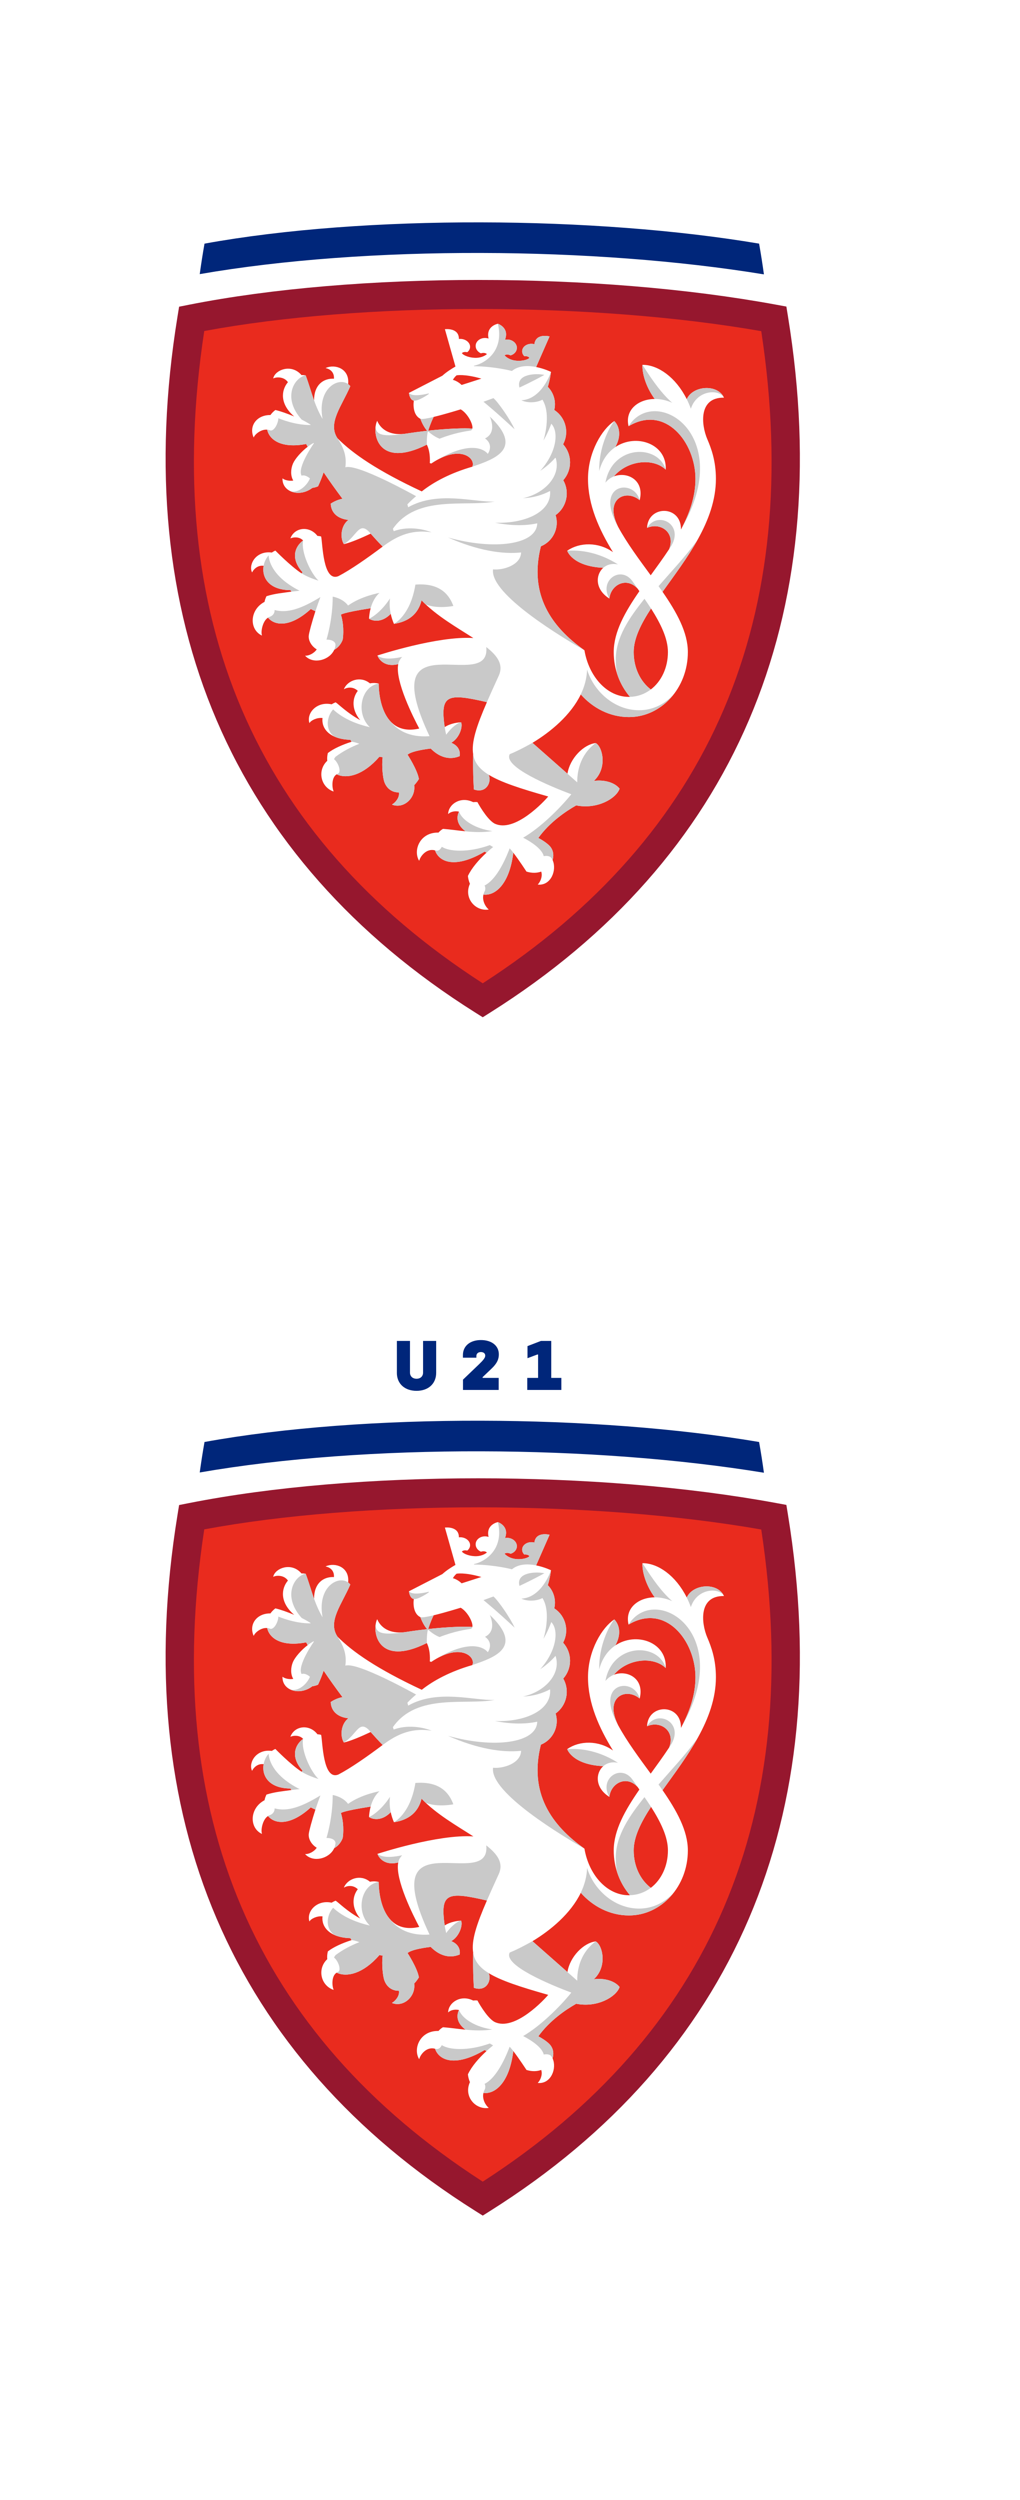 <?xml version="1.0" encoding="UTF-8" standalone="no"?>
<svg
   id="SVGDoc"
   width="131"
   height="321"
   version="1.1"
   viewBox="0 0 131 321"
   sodipodi:docname="79-layers.svg"
   inkscape:version="1.1 (c68e22c387, 2021-05-23)"
   xmlns:inkscape="http://www.inkscape.org/namespaces/inkscape"
   xmlns:sodipodi="http://sodipodi.sourceforge.net/DTD/sodipodi-0.dtd"
   xmlns="http://www.w3.org/2000/svg"
   xmlns:svg="http://www.w3.org/2000/svg">
  <sodipodi:namedview
     id="namedview1814"
     pagecolor="#ffffff"
     bordercolor="#666666"
     borderopacity="1.0"
     inkscape:pageshadow="2"
     inkscape:pageopacity="0.0"
     inkscape:pagecheckerboard="0"
     showgrid="false"
     fit-margin-top="0"
     fit-margin-left="0"
     fit-margin-right="0"
     fit-margin-bottom="0"
     inkscape:zoom="2.0884354"
     inkscape:cx="65.838762"
     inkscape:cy="160.64658"
     inkscape:window-width="2048"
     inkscape:window-height="1129"
     inkscape:window-x="1912"
     inkscape:window-y="-8"
     inkscape:window-maximized="1"
     inkscape:current-layer="g1347" />
  <defs
     id="defs1333">
    <mask
       id="Mask1370"
       x="-1"
       y="-1"
       width="2"
       height="2">
      <rect
         width="131"
         height="321"
         x="60"
         y="60"
         fill="#ffffff"
         id="rect1320" />
      <path
         d="m 68,381 c -4.418,0 -8,-3.582 -8,-8 V 68 c 0,-4.418 3.582,-8 8,-8 h 115 c 4.418,0 8,3.582 8,8 v 305 c 0,4.418 -3.582,8 -8,8 z"
         fill="#000000"
         id="path1322" />
    </mask>
    <filter
       id="Filter1374"
       width="271"
       height="461"
       x="-10"
       y="-10"
       filterUnits="userSpaceOnUse">
      <feOffset
         dx="0"
         dy="0"
         result="FeOffset1375Out"
         in="SourceGraphic"
         id="feOffset1325" />
    </filter>
    <clipPath
       id="clip-d6820bf0-15ec-411a-9f21-67b41ceda5a0">
      <path
         d="m 81.269,344.487 v 0 -255.937 0 h 81.462 v 0 255.937 0 z"
         id="path1330" />
    </clipPath>
  </defs>
  <desc
     id="desc1335">Generated with Avocode.</desc>
  <g
     id="g1811"
     transform="translate(-60,-60)">
    <g
       id="g1347">
      <title
         id="title1337">Rectangle 88</title>
      <g
         filter="url(#Filter1374)"
         id="g1343"
         style="display:inline;opacity:0;filter:url(#Filter1374)">
        <path
           d="m 68,381 c -4.418,0 -8,-3.582 -8,-8 V 68 c 0,-4.418 3.582,-8 8,-8 h 115 c 4.418,0 8,3.582 8,8 v 305 c 0,4.418 -3.582,8 -8,8 z"
           fill="none"
           stroke-opacity="0.26"
           stroke-width="0"
           mask="url(#Mask1370)"
           id="path1339"
           style="display:none"
           inkscape:label="path1339" />
        <path
           d="m 68,381 c -4.418,0 -8,-3.582 -8,-8 V 68 c 0,-4.418 3.582,-8 8,-8 h 115 c 4.418,0 8,3.582 8,8 v 305 c 0,4.418 -3.582,8 -8,8 z"
           fill="#000000"
           fill-opacity="0.26"
           id="path1341"
           style="display:inline"
           mask="none" />
      </g>
      <path
         d="m 68,381 c -4.418,0 -8,-3.582 -8,-8 V 68 c 0,-4.418 3.582,-8 8,-8 h 115 c 4.418,0 8,3.582 8,8 v 305 c 0,4.418 -3.582,8 -8,8 z"
         fill="#ffffff"
         fill-opacity="1"
         id="path1345"
         style="display:inline" />
    </g>
    <g
       id="g1809">
      <title
         id="title1349">Group 69</title>
      <g
         id="g1807">
        <title
           id="title1351">Group 22</title>
        <g
           id="g1355">
          <title
             id="title1353">Rectangle 33</title>
        </g>
        <g
           clip-path="url(#clip-d6820bf0-15ec-411a-9f21-67b41ceda5a0)"
           id="g1361">
          <title
             id="title1357">Path 87</title>
          <path
             d="m 158.111,95.231 c -0.18,-1.321 -0.387,-2.638 -0.619,-3.948 -20.92,-3.537 -50.584,-3.749 -71.227,0 -0.23,1.299 -0.434,2.605 -0.614,3.915 21.481,-3.732 50.732,-3.526 72.46,0.033"
             fill="#00267a"
             fill-opacity="1"
             id="path1359" />
        </g>
        <g
           clip-path="url(#clip-d6820bf0-15ec-411a-9f21-67b41ceda5a0)"
           id="g1367">
          <title
             id="title1363">Path 88</title>
          <path
             d="m 159.385,100.939 c -21.96,-4.051 -53.103,-4.293 -74.77,0 -4.965,30.569 0.876,64.505 37.385,87.502 36.509,-22.998 42.35,-56.933 37.385,-87.502"
             fill="#e92b1e"
             fill-opacity="1"
             id="path1365" />
        </g>
        <g
           clip-path="url(#clip-d6820bf0-15ec-411a-9f21-67b41ceda5a0)"
           id="g1373">
          <title
             id="title1369">Path 89</title>
          <path
             d="m 122,190.618 v 0 l -0.983,-0.619 C 89.721,170.284 76.504,139.386 82.797,100.642 l 0.205,-1.262 v 0 l 1.254,-0.249 c 21.435,-4.246 52.464,-4.247 75.463,-0.003 l 1.276,0.235 v 0 l 0.207,1.279 c 6.294,38.744 -6.924,69.642 -38.22,89.356 z M 86.232,102.503 c -5.583,36.67 6.448,64.837 35.768,83.754 29.314,-18.912 41.345,-47.077 35.769,-83.736 -21.681,-3.791 -51.257,-3.796 -71.537,-0.017"
             fill="#96172e"
             fill-opacity="1"
             id="path1371" />
        </g>
        <g
           clip-path="url(#clip-d6820bf0-15ec-411a-9f21-67b41ceda5a0)"
           id="g1379">
          <title
             id="title1375">Path 90</title>
          <path
             d="m 114.998,115.296 c 0.063,-0.202 0.32,-1.006 0.694,-1.76 1.517,-0.364 3.473,-0.975 3.473,-0.975 0.871,0.491 1.619,1.895 1.503,2.472 -0.98,-0.085 -3.124,-0.014 -5.67,0.263 z m 4.291,-5.866 c -0.564,-0.539 -1.122,-0.654 -1.122,-0.654 0.176,-0.346 0.47,-0.581 0.47,-0.581 0,0 0.991,-0.213 3.188,0.422 z m 31.558,6.984 c -0.829,-1.954 -1.106,-5.413 2.135,-5.352 -0.818,-1.787 -3.99,-1.572 -4.782,0.193 -1.418,-2.841 -3.718,-4.427 -5.688,-4.41 -0.058,0.942 0.345,2.702 1.572,4.385 -2.146,0.016 -3.855,1.437 -3.355,3.498 4.725,-2.821 8.59,2.07 8.59,6.756 0,2.282 -0.757,4.442 -1.865,6.513 0.067,-3.156 -4.228,-3.166 -4.355,-0.213 1.7,-0.765 3.677,0.564 2.846,2.718 -0.755,1.144 -1.572,2.265 -2.373,3.368 -1.486,-2.033 -3.037,-4.106 -4.192,-6.233 -1.82,-3.63 1.028,-4.88 2.772,-3.41 0.661,-2.584 -1.608,-3.719 -3.31,-3.055 1.788,-2.119 5.109,-2.378 6.658,-0.864 0.174,-3.332 -3.81,-4.697 -6.474,-2.901 1.191,-2.164 -0.132,-3.341 -0.132,-3.341 -1.547,1.009 -3.376,3.956 -3.376,7.418 0,3.373 1.425,6.507 3.213,9.418 -1.838,-1.331 -4.305,-1.296 -5.883,-0.185 0,0 0.621,1.997 4.631,2.191 -1.016,0.892 -1.08,2.785 0.782,3.948 0.196,-1.788 2.2,-2.823 3.631,-1.273 0.077,0.11 0.15,0.216 0.226,0.326 -1.832,2.647 -3.296,5.22 -3.296,7.819 0,2.23 0.795,4.252 2.086,5.749 -0.045,0.002 -0.089,0.005 -0.135,0.005 -2.868,0 -5.158,-2.675 -5.713,-5.985 -4.272,-3.028 -7.15,-7.162 -5.593,-13.351 1.578,-0.644 2.393,-2.385 1.893,-4.001 1.425,-1.022 1.851,-2.959 0.981,-4.485 1.166,-1.31 1.166,-3.297 -0.019,-4.611 0.801,-1.495 0.364,-3.384 -1.069,-4.362 -0.022,-0.016 -0.045,-0.028 -0.067,-0.042 0.26,-1.083 -0.07,-2.207 -0.829,-2.976 0.31,-0.976 0.404,-1.921 0.404,-1.921 v 0 c 0,0 -0.843,-0.412 -1.904,-0.621 l 1.724,-3.928 v 0 c 0,0 -1.766,-0.476 -1.95,0.995 -0.088,-0.022 -0.179,-0.038 -0.273,-0.044 -0.679,-0.047 -1.258,0.356 -1.296,0.9 -0.017,0.255 0.088,0.495 0.276,0.685 0.248,-0.033 0.542,0.036 0.657,0.207 -0.221,0.284 -1.168,0.5 -2.009,0.326 -0.514,-0.102 -0.945,-0.37 -1.186,-0.638 0.182,-0.16 0.55,-0.122 0.774,0.005 0.448,-0.132 0.779,-0.48 0.809,-0.909 0.039,-0.577 -0.478,-1.083 -1.157,-1.13 -0.127,-0.008 -0.251,0 -0.367,0.022 0.596,-1.547 -0.917,-2.047 -0.917,-2.047 v 0 c 0,0 -1.569,0.287 -1.191,1.901 -0.113,-0.038 -0.234,-0.063 -0.36,-0.072 -0.679,-0.047 -1.262,0.384 -1.301,0.961 -0.03,0.429 0.251,0.82 0.675,1.009 0.24,-0.092 0.61,-0.08 0.768,0.103 -0.276,0.232 -0.74,0.439 -1.263,0.469 -0.857,0.056 -1.766,-0.288 -1.947,-0.599 0.138,-0.154 0.44,-0.182 0.682,-0.116 0.21,-0.161 0.348,-0.384 0.367,-0.639 0.038,-0.544 -0.483,-1.023 -1.16,-1.07 -0.096,-0.006 -0.186,-0.003 -0.276,0.006 0.02,-1.483 -1.796,-1.254 -1.796,-1.254 v 0 l 1.356,4.794 c -0.487,0.279 -1.161,0.702 -1.682,1.179 l -4.288,2.205 c 0.002,0.179 0.138,0.906 0.619,0.997 -0.114,0.889 0.053,1.945 0.846,2.329 0.252,0.719 0.661,1.34 0.875,1.541 -0.865,0.096 -1.774,0.216 -2.699,0.36 -1.696,0.268 -3.139,-0.262 -3.727,-1.641 -0.744,1.556 0.06,6.23 6.38,3.059 0.516,1.044 0.379,2.362 0.379,2.362 v 0 c 0,0 0.111,0.047 0.186,0.066 3.754,-2.536 5.756,-0.644 5.277,0.404 -2.807,0.806 -4.998,1.983 -6.492,3.174 -5.648,-2.639 -8.88,-4.844 -10.844,-6.846 -1.269,-1.951 0.583,-4.125 1.663,-6.67 -0.082,-0.102 -0.177,-0.185 -0.279,-0.259 0.218,-1.954 -1.625,-2.625 -2.866,-2.081 v 0.03 c 0.362,0.06 1.108,0.382 1.047,1.353 -1.316,-0.07 -2.578,0.76 -2.55,2.808 -0.379,-1.064 -0.663,-2.125 -1.083,-3.232 -0.177,-0.039 -0.357,-0.05 -0.538,-0.039 -1.268,-1.494 -3.365,-0.708 -3.627,0.406 l 0.02,0.022 c 0.332,-0.196 1.357,-0.265 1.867,0.483 -0.885,1.042 -1.058,2.805 0.807,4.406 -0.911,-0.382 -1.757,-0.682 -2.42,-0.835 -0.255,0.19 -0.467,0.411 -0.636,0.647 -1.726,-0.027 -2.798,1.373 -2.164,2.859 l 0.03,0.005 c 0.149,-0.423 0.965,-1.061 1.715,-0.986 0.288,1.335 1.867,2.446 5.003,1.84 0.064,0.118 0.132,0.237 0.201,0.357 -0.813,0.61 -1.628,1.55 -1.89,2.161 -0.299,0.704 -0.329,1.561 0.041,2.178 -0.542,0.085 -1.125,-0.061 -1.363,-0.274 l -0.025,0.019 c -0.034,1.744 2.194,2.451 3.835,1.197 0.456,-0.06 0.74,-0.21 0.74,-0.21 0.307,-0.669 0.539,-1.263 0.708,-1.791 0.751,1.117 1.575,2.269 2.42,3.395 -0.755,0.147 -1.273,0.48 -1.506,0.627 0.025,0.964 0.655,1.915 2.263,2.091 -1.063,0.826 -1.027,2.454 -0.57,3.109 0.845,-0.19 2.236,-0.782 3.434,-1.349 0.542,0.616 1.061,1.177 1.544,1.664 -1.981,1.486 -4.116,2.979 -5.688,3.796 -1.994,0.806 -2.02,-4.21 -2.215,-5.092 -0.152,-0.045 -0.313,-0.069 -0.478,-0.078 -0.965,-1.288 -2.877,-1.166 -3.462,0.292 l 0.017,0.024 c 0.345,-0.166 1.121,-0.244 1.61,0.273 -1.091,0.806 -1.639,2.346 -0.074,4.086 -0.039,0.049 -0.082,0.096 -0.125,0.141 -1.462,-0.969 -3.365,-2.929 -3.365,-2.929 -0.161,0.066 -0.313,0.152 -0.455,0.252 -1.99,-0.279 -3.025,1.479 -2.551,2.531 l 0.028,0.006 c 0.136,-0.332 0.691,-0.958 1.469,-0.831 -0.26,1.447 0.632,3.108 3.446,3.122 0.039,0.064 0.08,0.13 0.122,0.194 -1.149,0.166 -2.066,0.229 -3.199,0.581 -0.121,0.243 -0.205,0.489 -0.255,0.733 -0.038,0.017 -0.075,0.038 -0.114,0.06 -1.807,1.045 -1.848,3.476 -0.238,4.253 l 0.025,-0.016 c -0.176,-0.444 0.072,-1.835 0.776,-2.274 0.892,1.077 2.896,1.263 5.493,-1.103 l 0.016,0.005 c 0.188,0.097 0.381,0.186 0.581,0.268 -0.444,1.371 -0.835,2.801 -0.86,3.169 -0.044,0.644 0.373,1.342 1.028,1.735 -0.354,0.536 -1.081,0.849 -1.467,0.806 l -0.009,0.028 c 1.034,1.111 3.109,0.574 3.722,-0.78 0.826,-0.448 1.092,-1.309 1.092,-1.309 v 0 c 0,0 0.273,-1.533 -0.227,-3.194 0,0 0.058,-0.248 3.815,-0.834 -0.113,0.379 -0.216,1.102 -0.201,1.351 0.683,0.409 1.794,0.398 2.78,-0.632 0.094,0.444 0.234,0.879 0.412,1.288 1.937,-0.287 3.142,-1.332 3.545,-3.022 1.937,2.015 4.561,3.49 6.655,4.843 -4.561,-0.312 -12.323,2.243 -12.323,2.243 v 0 c 0,0 0.555,1.635 2.675,1.108 -0.437,2.152 1.961,6.882 2.7,8.27 -5.365,1.216 -5.21,-5.777 -5.21,-5.777 -0.39,-0.092 -0.771,-0.094 -1.128,-0.025 -1.207,-1.005 -2.866,-0.392 -3.335,0.724 l 0.02,0.022 c 0.29,-0.196 1.111,-0.412 1.758,0.216 -0.724,0.933 -0.835,2.378 0.307,3.761 -1.693,-0.933 -2.761,-2.041 -3.156,-2.291 -0.185,0.072 -0.354,0.16 -0.512,0.259 -1.904,-0.412 -3.246,1.127 -2.86,2.385 l 0.03,0.008 c 0.141,-0.309 0.94,-0.724 1.66,-0.635 -0.166,1.31 0.865,2.721 3.575,2.799 l 0.154,0.249 c -1.243,0.4 -2.315,0.889 -3.044,1.45 -0.086,0.353 -0.108,0.686 -0.075,0.995 -1.318,1.237 -0.849,3.368 0.791,3.938 l 0.024,-0.019 c -0.207,-0.442 -0.304,-1.766 0.389,-2.182 1.28,0.614 3.393,0.163 5.493,-2.258 0.133,0.025 0.273,0.045 0.414,0.064 -0.133,1.108 0.011,2.653 0.243,3.244 0.318,0.81 0.994,1.288 1.842,1.271 0.13,0.665 -0.486,1.338 -0.876,1.548 l 0.009,0.028 c 1.519,0.586 3.056,-0.89 2.835,-2.504 0.393,-0.406 0.603,-0.796 0.603,-0.796 -0.194,-1.185 -1.454,-3.12 -1.454,-3.12 0.414,-0.357 1.574,-0.616 2.971,-0.787 1.758,1.768 3.305,1.138 3.724,0.976 0.105,-0.639 -0.158,-1.34 -1.081,-1.718 1.074,-0.611 1.503,-2.091 1.263,-2.627 -0.357,0.011 -1.302,0.1 -2.111,0.614 -0.575,-4.111 0.244,-4.41 5.424,-3.202 -1.342,3.092 -2.02,5.161 -1.763,6.703 -0.052,2.758 0.092,4.506 0.092,4.506 1.544,0.55 2.318,-0.873 1.904,-1.884 1.544,0.954 4.02,1.758 7.64,2.788 -0.351,0.444 -4.315,4.796 -6.929,3.457 -1.023,-0.596 -2.164,-2.736 -2.164,-2.736 -0.185,-0.019 -0.368,-0.014 -0.547,0.008 -1.608,-0.801 -3.166,0.255 -3.211,1.5 l 0.027,0.014 c 0.174,-0.21 0.733,-0.444 1.37,-0.296 -0.384,0.757 -0.251,1.729 0.834,2.525 -0.989,-0.097 -1.948,-0.244 -2.895,-0.315 -0.224,0.13 -0.417,0.293 -0.577,0.48 -2.363,-0.067 -3.29,2.249 -2.5,3.595 l 0.035,0.002 c 0.094,-0.467 0.871,-1.63 2.022,-1.316 0.492,1.461 2.522,2.44 6.374,0.166 l 0.234,0.135 c -0.962,0.881 -1.904,1.956 -2.387,2.989 0.041,0.37 0.132,0.704 0.262,0.998 -0.826,1.798 0.66,3.559 2.384,3.313 l 0.013,-0.025 c -0.342,-0.265 -0.862,-1.063 -0.666,-1.899 1.494,0.188 3.349,-1.31 3.837,-5.376 0.705,0.907 1.696,2.426 1.696,2.426 0.719,0.219 1.36,0.188 1.89,-0.003 0.213,0.638 -0.141,1.363 -0.433,1.646 l 0.016,0.027 c 1.682,0.15 2.457,-1.885 1.876,-3.16 0.166,-0.527 0.122,-1.094 -0.188,-1.57 -0.415,-0.636 -1.641,-1.26 -1.641,-1.26 1.465,-2.034 3.536,-3.428 4.863,-4.181 2.705,0.542 5.141,-0.882 5.575,-2.146 -0.618,-0.798 -1.992,-1.186 -3.312,-0.998 1.762,-1.608 1.155,-4.366 0.243,-4.862 -1.552,0.171 -3.332,1.981 -3.628,3.937 l -4.495,-3.964 c 2.334,-1.406 4.918,-3.55 6.205,-6.216 1.522,1.718 3.699,2.909 6.186,2.909 4.178,0 7.565,-3.736 7.565,-8.346 0,-2.536 -1.431,-5.106 -3.249,-7.737 3.044,-4.25 6.852,-9.071 6.852,-14.506 0,-2.321 -0.607,-3.921 -1.094,-5.07 m -5.068,27.314 c 0,2.015 -0.851,3.775 -2.197,4.8 -1.348,-1.025 -2.2,-2.783 -2.2,-4.8 0,-1.733 0.926,-3.597 2.23,-5.597 1.266,2 2.167,3.865 2.167,5.597"
             fill="#ffffff"
             fill-opacity="1"
             id="path1377" />
        </g>
        <g
           clip-path="url(#clip-d6820bf0-15ec-411a-9f21-67b41ceda5a0)"
           id="g1385">
          <title
             id="title1381">Path 91</title>
          <path
             d="m 123.374,111.121 v 0 c 0,0 -0.61,0.215 -1.28,0.465 0,0 1.6,1.295 4.001,3.54 -0.561,-1.255 -2.1,-3.476 -2.721,-4.006"
             fill="#c9c9c9"
             fill-opacity="1"
             id="path1383" />
        </g>
        <g
           clip-path="url(#clip-d6820bf0-15ec-411a-9f21-67b41ceda5a0)"
           id="g1391">
          <title
             id="title1387">Path 92</title>
          <path
             d="m 113.145,111.442 c 0.523,0.1 1.787,-0.743 1.936,-0.865 l -0.03,-0.067 c -0.301,0.094 -2.144,0.512 -2.525,-0.064 0.003,0.179 0.138,0.906 0.619,0.997"
             fill="#c9c9c9"
             fill-opacity="1"
             id="path1389" />
        </g>
        <g
           clip-path="url(#clip-d6820bf0-15ec-411a-9f21-67b41ceda5a0)"
           id="g1397">
          <title
             id="title1393">Path 93</title>
          <path
             d="m 148.201,111.254 v 0 l -0.005,-0.009 c 0.193,0.39 0.373,0.804 0.533,1.241 0.716,-2.274 3.305,-2.581 4.175,-1.572 -0.92,-1.625 -3.935,-1.373 -4.703,0.34"
             fill="#c9c9c9"
             fill-opacity="1"
             id="path1395" />
        </g>
        <g
           clip-path="url(#clip-d6820bf0-15ec-411a-9f21-67b41ceda5a0)"
           id="g1403">
          <title
             id="title1399">Path 94</title>
          <path
             d="m 137.756,121.977 v 0 0 c 0.296,-0.376 0.674,-0.644 1.086,-0.807 1.787,-2.116 5.109,-2.376 6.658,-0.86 -0.948,-3.312 -6.875,-3.249 -7.744,1.668"
             fill="#c9c9c9"
             fill-opacity="1"
             id="path1401" />
        </g>
        <g
           clip-path="url(#clip-d6820bf0-15ec-411a-9f21-67b41ceda5a0)"
           id="g1409">
          <title
             id="title1405">Path 95</title>
          <path
             d="m 139.025,117.409 v 0 h 0.002 c 1.139,-2.073 -0.024,-3.239 -0.125,-3.335 l -0.008,-0.006 c -0.688,0.853 -1.99,3.363 -1.939,6.421 0.376,-1.443 1.143,-2.454 2.07,-3.08"
             fill="#c9c9c9"
             fill-opacity="1"
             id="path1407" />
        </g>
        <g
           clip-path="url(#clip-d6820bf0-15ec-411a-9f21-67b41ceda5a0)"
           id="g1415">
          <title
             id="title1411">Path 96</title>
          <path
             d="m 142.152,124.226 c -0.647,-2.537 -4.832,-2.208 -3.526,1.724 0.339,0.973 0.66,1.508 0.744,1.664 -1.798,-3.612 1.041,-4.855 2.782,-3.388"
             fill="#c9c9c9"
             fill-opacity="1"
             id="path1413" />
        </g>
        <g
           clip-path="url(#clip-d6820bf0-15ec-411a-9f21-67b41ceda5a0)"
           id="g1421">
          <title
             id="title1417">Path 97</title>
          <path
             d="m 138.262,136.857 c 0.196,-1.788 2.2,-2.823 3.63,-1.274 -0.234,-0.334 -0.472,-0.672 -0.71,-1.014 -1.525,-1.987 -4.279,0.008 -2.92,2.288"
             fill="#c9c9c9"
             fill-opacity="1"
             id="path1419" />
        </g>
        <g
           clip-path="url(#clip-d6820bf0-15ec-411a-9f21-67b41ceda5a0)"
           id="g1427">
          <title
             id="title1423">Path 98</title>
          <path
             d="m 137.478,132.907 c 0.465,-0.409 1.13,-0.605 1.899,-0.426 -1.773,-1.144 -4.094,-1.95 -6.531,-1.763 0,0 0.621,1.995 4.631,2.189"
             fill="#c9c9c9"
             fill-opacity="1"
             id="path1425" />
        </g>
        <g
           clip-path="url(#clip-d6820bf0-15ec-411a-9f21-67b41ceda5a0)"
           id="g1433">
          <title
             id="title1429">Path 99</title>
          <path
             d="m 146.236,130.056 c 1.613,-2.802 -1.846,-4.49 -3.136,-2.272 1.7,-0.765 3.677,0.564 2.846,2.718 0.097,-0.147 0.194,-0.296 0.29,-0.445"
             fill="#c9c9c9"
             fill-opacity="1"
             id="path1431" />
        </g>
        <g
           clip-path="url(#clip-d6820bf0-15ec-411a-9f21-67b41ceda5a0)"
           id="g1439">
          <title
             id="title1435">Path 100</title>
          <path
             d="m 140.729,114.727 c 4.727,-2.821 8.59,2.07 8.59,6.756 0,2.224 -0.719,4.332 -1.78,6.354 7.004,-12.105 -3.45,-18.5 -6.81,-13.11"
             fill="#c9c9c9"
             fill-opacity="1"
             id="path1437" />
        </g>
        <g
           clip-path="url(#clip-d6820bf0-15ec-411a-9f21-67b41ceda5a0)"
           id="g1445">
          <title
             id="title1441">Path 101</title>
          <path
             d="m 145.089,135.992 c 1.473,-2.061 3.13,-4.255 4.443,-6.589 -1.459,2.011 -3.315,3.976 -4.952,5.86 0.172,0.243 0.342,0.486 0.509,0.729"
             fill="#c9c9c9"
             fill-opacity="1"
             id="path1443" />
        </g>
        <g
           clip-path="url(#clip-d6820bf0-15ec-411a-9f21-67b41ceda5a0)"
           id="g1451">
          <title
             id="title1447">Path 102</title>
          <path
             d="m 142.768,136.883 c -1.845,2.326 -3.688,4.869 -3.688,7.835 0,0.71 0.066,1.312 0.191,1.845 0.359,1.097 0.922,2.084 1.635,2.914 1.008,-0.028 1.92,-0.371 2.675,-0.948 -1.348,-1.025 -2.2,-2.783 -2.2,-4.799 0,-1.733 0.926,-3.597 2.23,-5.597 -0.287,-0.444 -0.771,-1.152 -0.843,-1.249"
             fill="#c9c9c9"
             fill-opacity="1"
             id="path1449" />
        </g>
        <g
           clip-path="url(#clip-d6820bf0-15ec-411a-9f21-67b41ceda5a0)"
           id="g1457">
          <title
             id="title1453">Path 103</title>
          <path
             d="m 142.091,151.194 c -3.235,0 -5.855,-2.476 -6.691,-5.216 -0.038,1.127 -0.335,2.193 -0.813,3.185 1.52,1.719 3.699,2.912 6.186,2.912 2.301,0 4.36,-1.135 5.747,-2.923 -1.128,1.26 -2.696,2.042 -4.429,2.042"
             fill="#c9c9c9"
             fill-opacity="1"
             id="path1455" />
        </g>
        <g
           clip-path="url(#clip-d6820bf0-15ec-411a-9f21-67b41ceda5a0)"
           id="g1463">
          <title
             id="title1459">Path 104</title>
          <path
             d="m 122.766,159.483 c -1.182,-0.73 -1.816,-1.548 -1.995,-2.622 -0.053,2.76 0.091,4.506 0.091,4.506 1.545,0.55 2.318,-0.873 1.904,-1.884"
             fill="#c9c9c9"
             fill-opacity="1"
             id="path1461" />
        </g>
        <g
           clip-path="url(#clip-d6820bf0-15ec-411a-9f21-67b41ceda5a0)"
           id="g1469">
          <title
             id="title1465">Path 105</title>
          <path
             d="m 146.333,111.721 c -1.32,-1.175 -2.399,-2.639 -3.819,-4.877 -0.06,0.942 0.343,2.702 1.57,4.385 0.724,-0.005 1.495,0.147 2.249,0.492"
             fill="#c9c9c9"
             fill-opacity="1"
             id="path1467" />
        </g>
        <g
           clip-path="url(#clip-d6820bf0-15ec-411a-9f21-67b41ceda5a0)"
           id="g1475">
          <title
             id="title1471">Path 106</title>
          <path
             d="m 126.716,109.761 v 0 c 0,0 1.633,-0.754 3.196,-1.621 -0.989,-0.23 -3.675,-0.165 -3.196,1.621"
             fill="#c9c9c9"
             fill-opacity="1"
             id="path1473" />
        </g>
        <g
           clip-path="url(#clip-d6820bf0-15ec-411a-9f21-67b41ceda5a0)"
           id="g1481">
          <title
             id="title1477">Path 107</title>
          <path
             d="m 126.956,111.394 c 0.78,0.378 1.951,0.332 2.711,-0.072 1.194,1.912 0.13,5.241 0.13,5.241 v 0 c 0,0 0.564,-0.931 1.003,-2.155 1.011,1.038 0.68,3.714 -1.425,6.056 0.813,-0.55 1.465,-1.133 1.973,-1.722 0.802,2.425 -1.559,4.699 -4.192,5.224 1.265,-0.041 2.478,-0.384 3.49,-0.928 0.24,2.641 -3.142,4.228 -7.075,4.075 2.119,0.415 3.957,0.407 5.426,0.082 -0.061,2.772 -5.573,3.473 -11.464,1.815 3.766,1.671 6.988,2.186 9.393,1.926 -0.05,1.663 -2.387,2.307 -3.602,2.172 -0.464,3.23 9.272,8.961 11.736,10.389 -4.272,-3.028 -7.15,-7.162 -5.593,-13.351 1.578,-0.644 2.393,-2.385 1.893,-4.001 1.425,-1.022 1.851,-2.959 0.981,-4.485 1.166,-1.31 1.166,-3.297 -0.019,-4.611 0.801,-1.495 0.364,-3.384 -1.069,-4.362 -0.022,-0.016 -0.045,-0.028 -0.067,-0.042 0.262,-1.083 -0.07,-2.207 -0.829,-2.976 0.31,-0.976 0.404,-1.921 0.404,-1.921 0,0.002 -1.11,3.506 -3.805,3.649"
             fill="#c9c9c9"
             fill-opacity="1"
             id="path1479" />
        </g>
        <g
           clip-path="url(#clip-d6820bf0-15ec-411a-9f21-67b41ceda5a0)"
           id="g1487">
          <title
             id="title1483">Path 108</title>
          <path
             d="m 114.82,117.092 v 0 c 0,0 -0.038,-0.848 0.113,-1.661 0,0 0.049,-0.017 0.094,-0.017 0,0 0.596,0.591 1.425,0.918 1.832,-0.732 3.37,-0.956 3.978,-1.05 0.135,-0.02 0.21,-0.111 0.238,-0.249 -0.981,-0.085 -3.125,-0.014 -5.67,0.263 0.061,-0.199 0.32,-1.006 0.694,-1.76 -0.824,0.199 -1.52,0.321 -1.702,0.234 0.254,0.723 0.663,1.343 0.876,1.542 -0.865,0.096 -1.774,0.216 -2.699,0.362 -2.865,0.429 -3.967,0.263 -3.917,-0.992 -0.293,1.887 0.981,5.211 6.57,2.41"
             fill="#c9c9c9"
             fill-opacity="1"
             id="path1485" />
        </g>
        <g
           clip-path="url(#clip-d6820bf0-15ec-411a-9f21-67b41ceda5a0)"
           id="g1493">
          <title
             id="title1489">Path 109</title>
          <path
             d="m 122.909,113.491 c 0.412,0.965 0.569,2.222 -0.613,2.807 1.183,0.857 0.353,1.979 0.353,1.979 -0.428,-0.556 -2.178,-1.741 -6.524,0.785 l 0.049,-0.025 c 3.243,-1.782 4.935,-0.088 4.49,0.885 2.859,-0.98 6.653,-2.277 2.246,-6.432"
             fill="#c9c9c9"
             fill-opacity="1"
             id="path1491" />
        </g>
        <g
           clip-path="url(#clip-d6820bf0-15ec-411a-9f21-67b41ceda5a0)"
           id="g1499">
          <title
             id="title1495">Path 110</title>
          <path
             d="m 95.269,138.327 c 0,0.6 -0.431,0.809 -0.66,0.885 -0.066,0.022 -0.129,0.055 -0.188,0.092 0.892,1.077 2.895,1.263 5.492,-1.103 l 0.016,0.005 c 0.188,0.097 0.381,0.187 0.581,0.268 0.179,-0.539 0.476,-1.373 0.643,-1.81 -2.487,1.522 -4.263,2.103 -5.883,1.663"
             fill="#c9c9c9"
             fill-opacity="1"
             id="path1497" />
        </g>
        <g
           clip-path="url(#clip-d6820bf0-15ec-411a-9f21-67b41ceda5a0)"
           id="g1505">
          <title
             id="title1501">Path 111</title>
          <path
             d="m 103.085,142.864 c -0.025,0.202 -0.082,0.392 -0.161,0.567 0.826,-0.447 1.092,-1.307 1.092,-1.307 v 0 c 0,0 0.273,-1.534 -0.227,-3.194 0,0 0.069,-0.249 3.815,-0.835 0.215,-0.796 0.596,-1.481 1.124,-1.965 0,0 -2.321,0.4 -4.022,1.621 -0.694,-0.943 -1.975,-1.143 -1.975,-1.143 0,3 -0.801,5.521 -0.801,5.521 0.856,-0.005 1.201,0.365 1.155,0.735"
             fill="#c9c9c9"
             fill-opacity="1"
             id="path1503" />
        </g>
        <g
           clip-path="url(#clip-d6820bf0-15ec-411a-9f21-67b41ceda5a0)"
           id="g1511">
          <title
             id="title1507">Path 112</title>
          <path
             d="m 107.403,139.447 c 0.683,0.407 1.794,0.398 2.78,-0.633 -0.139,-0.652 -0.18,-1.327 -0.094,-1.972 -1.318,2.019 -2.686,2.605 -2.686,2.605 v 0"
             fill="#c9c9c9"
             fill-opacity="1"
             id="path1509" />
        </g>
        <g
           clip-path="url(#clip-d6820bf0-15ec-411a-9f21-67b41ceda5a0)"
           id="g1517">
          <title
             id="title1513">Path 113</title>
          <path
             d="m 114.14,137.082 c 0.174,0.182 0.356,0.359 0.541,0.531 1.536,0.613 3.542,0.193 3.542,0.193 -0.489,-1.338 -1.622,-3.001 -4.874,-2.741 -0.636,3.99 -2.754,5.039 -2.754,5.039 1.937,-0.287 3.144,-1.334 3.545,-3.022"
             fill="#c9c9c9"
             fill-opacity="1"
             id="path1515" />
        </g>
        <g
           clip-path="url(#clip-d6820bf0-15ec-411a-9f21-67b41ceda5a0)"
           id="g1523">
          <title
             id="title1519">Path 114</title>
          <path
             d="m 111.341,144.752 c 0.086,-0.139 0.186,-0.276 0.302,-0.407 -0.701,0.163 -2.407,0.461 -3.171,-0.177 0,0 0.555,1.635 2.674,1.108 l -0.003,0.024 c 0.039,-0.207 0.102,-0.392 0.197,-0.547"
             fill="#c9c9c9"
             fill-opacity="1"
             id="path1521" />
        </g>
        <g
           clip-path="url(#clip-d6820bf0-15ec-411a-9f21-67b41ceda5a0)"
           id="g1529">
          <title
             id="title1525">Path 115</title>
          <path
             d="m 97.303,135.772 c 0.039,0.064 0.08,0.13 0.122,0.194 0.21,-0.025 0.765,-0.088 1.053,-0.116 -3.663,-1.857 -3.956,-4.039 -3.975,-4.539 -0.337,0.375 -0.561,0.845 -0.647,1.338 -0.262,1.447 0.63,3.108 3.446,3.122"
             fill="#c9c9c9"
             fill-opacity="1"
             id="path1527" />
        </g>
        <g
           clip-path="url(#clip-d6820bf0-15ec-411a-9f21-67b41ceda5a0)"
           id="g1535">
          <title
             id="title1531">Path 116</title>
          <path
             d="m 122.23,173.704 c 0.135,0.19 0.118,0.558 0.025,0.721 -0.083,0.146 -0.136,0.293 -0.171,0.439 1.492,0.188 3.348,-1.31 3.837,-5.376 0,0 -0.216,-0.293 -0.465,-0.561 -0.759,2.014 -1.89,4.117 -3.225,4.777"
             fill="#c9c9c9"
             fill-opacity="1"
             id="path1533" />
        </g>
        <g
           clip-path="url(#clip-d6820bf0-15ec-411a-9f21-67b41ceda5a0)"
           id="g1541">
          <title
             id="title1537">Path 117</title>
          <path
             d="m 122.481,169.49 c 0.285,-0.26 0.57,-0.506 0.848,-0.729 l -0.423,-0.248 c -2.801,1.012 -5.253,0.824 -6.164,0.215 -0.186,0.356 -0.433,0.607 -0.87,0.459 0.492,1.459 2.522,2.44 6.372,0.168 z"
             fill="#c9c9c9"
             fill-opacity="1"
             id="path1539" />
        </g>
        <g
           clip-path="url(#clip-d6820bf0-15ec-411a-9f21-67b41ceda5a0)"
           id="g1547">
          <title
             id="title1543">Path 118</title>
          <path
             d="m 118.953,164.219 c -0.386,0.757 -0.249,1.729 0.837,2.525 1.105,0.11 2.247,0.158 3.451,-0.031 -2.113,-0.288 -3.865,-1.337 -4.288,-2.493"
             fill="#c9c9c9"
             fill-opacity="1"
             id="path1545" />
        </g>
        <g
           clip-path="url(#clip-d6820bf0-15ec-411a-9f21-67b41ceda5a0)"
           id="g1553">
          <title
             id="title1549">Path 119</title>
          <path
             d="m 136.262,160.27 c 1.762,-1.608 1.155,-4.366 0.243,-4.863 -2.12,1.572 -2.385,3.877 -2.368,5.05 l -5.755,-5.075 v 0 c 0,0 -1.697,0.97 -2.914,1.454 -0.885,1.621 5.197,4.128 7.907,5.15 -1.47,1.812 -3.945,4.275 -6.187,5.575 1.207,0.619 2.448,1.516 2.646,2.373 0.407,-0.082 0.82,-0.022 1,0.254 0.089,0.135 0.132,0.238 0.132,0.238 0.166,-0.527 0.122,-1.095 -0.188,-1.572 -0.415,-0.636 -1.641,-1.26 -1.641,-1.26 1.464,-2.033 3.533,-3.426 4.862,-4.18 2.707,0.542 5.142,-0.884 5.576,-2.146 -0.618,-0.798 -1.992,-1.186 -3.312,-0.998"
             fill="#c9c9c9"
             fill-opacity="1"
             id="path1551" />
        </g>
        <g
           clip-path="url(#clip-d6820bf0-15ec-411a-9f21-67b41ceda5a0)"
           id="g1559">
          <title
             id="title1555">Path 120</title>
          <path
             d="m 128.857,107.125 v 0 l 1.724,-3.928 v 0 c 0,0 -1.766,-0.476 -1.95,0.995 -0.088,-0.022 -0.179,-0.038 -0.273,-0.044 -0.679,-0.047 -1.258,0.356 -1.296,0.9 -0.017,0.255 0.088,0.497 0.276,0.685 0.248,-0.031 0.542,0.036 0.658,0.208 -0.221,0.284 -1.169,0.5 -2.011,0.324 -0.514,-0.1 -0.945,-0.37 -1.186,-0.636 0.182,-0.16 0.55,-0.122 0.776,0.003 0.447,-0.13 0.777,-0.478 0.807,-0.907 0.039,-0.578 -0.478,-1.083 -1.155,-1.13 -0.129,-0.009 -0.251,-0.002 -0.368,0.02 0.596,-1.547 -0.917,-2.047 -0.917,-2.047 0.849,3.575 -1.732,5.122 -3.067,5.391 v 0.061 c 2.74,0.039 4.873,0.613 4.873,0.613 0.871,-0.721 2.091,-0.71 3.109,-0.509"
             fill="#c9c9c9"
             fill-opacity="1"
             id="path1557" />
        </g>
        <g
           clip-path="url(#clip-d6820bf0-15ec-411a-9f21-67b41ceda5a0)"
           id="g1565">
          <title
             id="title1561">Path 121</title>
          <path
             d="m 102.475,124.665 c 0.025,0.965 0.657,1.915 2.265,2.092 -1.064,0.824 -1.028,2.453 -0.57,3.108 1.646,-0.976 1.914,-2.939 3.243,-1.567 0.597,0.688 1.188,1.329 1.733,1.884 1.522,-1.103 3.393,-2.282 6.291,-1.826 -1.273,-0.516 -3.224,-0.766 -4.874,-0.15 l -0.1,-0.31 c 3.075,-4.402 9.292,-2.791 13.074,-3.492 -2.614,0.113 -7.322,-1.42 -11.113,0.73 l -0.103,-0.371 c 0.389,-0.412 0.784,-0.77 1.119,-1.05 0,0 -7.542,-4.235 -9.087,-3.71 0.201,-1.44 -0.223,-2.53 -1.023,-3.755 -1.266,-1.95 0.583,-4.123 1.663,-6.667 -1.144,-1.426 -4.329,0.035 -3.57,4.178 l -0.014,0.006 c -1.099,-1.881 -1.423,-3.658 -2.147,-5.564 -0.013,-0.003 -0.025,-0.006 -0.039,-0.008 -1.542,0.381 -2.935,2.968 -0.475,5.689 0.436,0.208 1.121,0.628 1.121,0.628 v 0 l 0.014,0.061 c -2.07,0.03 -4.131,-0.87 -4.131,-0.87 -0.027,0.737 -0.603,1.769 -1.102,1.55 -0.108,-0.047 -0.219,-0.075 -0.334,-0.086 0.29,1.337 1.868,2.446 5.004,1.842 0.017,0.033 0.199,0.356 0.199,0.356 v 0 c 0,0 0.404,-0.301 0.749,-0.486 l 0.045,0.045 v 0 c 0,0 -2.193,3.111 -1.578,4.159 0.304,-0.124 0.737,0.058 1.07,0.348 -0.36,0.907 -1.467,1.936 -2.49,1.642 0.785,0.36 1.885,0.273 2.801,-0.428 0.456,-0.06 0.74,-0.208 0.74,-0.208 0.307,-0.669 0.539,-1.265 0.708,-1.793 0.752,1.117 1.577,2.269 2.421,3.395 -0.755,0.147 -1.273,0.481 -1.508,0.627"
             fill="#c9c9c9"
             fill-opacity="1"
             id="path1563" />
        </g>
        <g
           clip-path="url(#clip-d6820bf0-15ec-411a-9f21-67b41ceda5a0)"
           id="g1571">
          <title
             id="title1567">Path 122</title>
          <path
             d="m 98.856,133.479 c -0.038,0.047 -0.083,0.097 -0.125,0.141 0.536,0.334 1.248,0.647 2.172,0.937 -1.006,-0.964 -2.271,-3.667 -1.973,-5.163 -1.091,0.804 -1.639,2.346 -0.074,4.084"
             fill="#c9c9c9"
             fill-opacity="1"
             id="path1569" />
        </g>
        <g
           clip-path="url(#clip-d6820bf0-15ec-411a-9f21-67b41ceda5a0)"
           id="g1577">
          <title
             id="title1573">Path 123</title>
          <path
             d="m 119.038,157.09 c 0.105,-0.639 -0.158,-1.34 -1.081,-1.718 1.074,-0.611 1.505,-2.091 1.263,-2.627 -0.334,0.011 -1.172,0.558 -1.915,1.595 0,0 -0.121,-0.495 -0.194,-0.981 -0.577,-4.111 0.243,-4.41 5.42,-3.202 0.442,-1.017 0.954,-2.139 1.525,-3.39 0.646,-1.411 -0.149,-2.55 -1.603,-3.688 0.603,6.169 -14.519,-3.913 -7.288,11.45 -2.614,0.185 -4.18,-0.774 -5.12,-2.022 -1.472,-1.727 -1.406,-4.739 -1.406,-4.739 -2.313,0.359 -2.982,3.862 -1.141,5.606 -1.481,-0.34 -3.354,-1.003 -4.716,-2.287 -0.87,0.981 -1.034,2.691 0.185,3.497 0.528,0.234 1.201,0.382 2.03,0.406 l 0.154,0.248 c 0.481,0.047 0.997,0.265 0.997,0.265 -1.033,0.404 -2.092,0.945 -3.055,1.668 -0.08,0.097 -0.143,0.202 -0.194,0.31 0.541,0.415 1.006,1.674 0.469,1.878 -0.089,0.035 -0.13,0.066 -0.13,0.066 1.279,0.613 3.392,0.161 5.492,-2.258 0.127,0.022 0.281,0.044 0.414,0.063 -0.133,1.108 0.011,2.655 0.243,3.244 0.318,0.809 0.994,1.287 1.842,1.269 0.132,0.665 -0.484,1.34 -0.875,1.55 l 0.008,0.028 c 1.519,0.586 3.056,-0.89 2.835,-2.504 0.393,-0.406 0.605,-0.795 0.605,-0.795 -0.196,-1.186 -1.456,-3.122 -1.456,-3.122 0.414,-0.357 1.574,-0.616 2.973,-0.787 1.758,1.768 3.304,1.138 3.722,0.976"
             fill="#c9c9c9"
             fill-opacity="1"
             id="path1575" />
        </g>
        <g
           clip-path="url(#clip-d6820bf0-15ec-411a-9f21-67b41ceda5a0)"
           id="g1583">
          <title
             id="title1579">Path 124</title>
          <path
             d="m 158.111,249.101 c -0.18,-1.321 -0.387,-2.638 -0.619,-3.948 -20.92,-3.537 -50.584,-3.749 -71.227,0 -0.23,1.299 -0.434,2.605 -0.614,3.915 21.481,-3.732 50.732,-3.526 72.46,0.033"
             fill="#00267a"
             fill-opacity="1"
             id="path1581" />
        </g>
        <g
           clip-path="url(#clip-d6820bf0-15ec-411a-9f21-67b41ceda5a0)"
           id="g1589">
          <title
             id="title1585">Path 125</title>
          <path
             d="m 159.385,254.808 c -21.96,-4.051 -53.103,-4.293 -74.77,0 -4.965,30.569 0.876,64.505 37.385,87.502 36.509,-22.998 42.35,-56.933 37.385,-87.502"
             fill="#e92b1e"
             fill-opacity="1"
             id="path1587" />
        </g>
        <g
           clip-path="url(#clip-d6820bf0-15ec-411a-9f21-67b41ceda5a0)"
           id="g1595">
          <title
             id="title1591">Path 126</title>
          <path
             d="m 122,344.487 v 0 l -0.981,-0.619 C 89.721,324.152 76.504,293.254 82.797,254.511 l 0.205,-1.262 v 0 l 1.254,-0.248 c 21.432,-4.247 52.462,-4.249 75.463,-0.005 l 1.276,0.235 v 0 l 0.207,1.279 c 6.294,38.742 -6.923,69.64 -38.219,89.356 z M 86.232,256.372 c -5.583,36.669 6.448,64.837 35.768,83.754 29.315,-18.913 41.345,-47.078 35.769,-83.736 -21.683,-3.793 -51.258,-3.796 -71.537,-0.017"
             fill="#96172e"
             fill-opacity="1"
             id="path1593" />
        </g>
        <g
           clip-path="url(#clip-d6820bf0-15ec-411a-9f21-67b41ceda5a0)"
           id="g1601">
          <title
             id="title1597">Path 127</title>
          <path
             d="m 114.998,269.167 c 0.063,-0.202 0.32,-1.006 0.694,-1.76 1.517,-0.364 3.473,-0.975 3.473,-0.975 0.871,0.491 1.619,1.895 1.503,2.472 -0.98,-0.085 -3.124,-0.014 -5.67,0.263 z m 4.291,-5.866 c -0.564,-0.539 -1.122,-0.654 -1.122,-0.654 0.176,-0.346 0.47,-0.581 0.47,-0.581 0,0 0.991,-0.213 3.188,0.422 z m 31.558,6.984 c -0.829,-1.954 -1.106,-5.413 2.135,-5.352 -0.818,-1.787 -3.99,-1.572 -4.782,0.191 -1.418,-2.84 -3.718,-4.426 -5.688,-4.409 -0.058,0.942 0.345,2.702 1.572,4.385 -2.146,0.016 -3.855,1.437 -3.355,3.498 4.725,-2.821 8.59,2.07 8.59,6.756 0,2.282 -0.757,4.442 -1.865,6.513 0.067,-3.156 -4.228,-3.166 -4.355,-0.213 1.7,-0.765 3.677,0.564 2.846,2.718 -0.755,1.144 -1.572,2.265 -2.373,3.368 -1.486,-2.033 -3.037,-4.106 -4.192,-6.233 -1.82,-3.63 1.028,-4.88 2.772,-3.41 0.661,-2.584 -1.608,-3.719 -3.31,-3.056 1.788,-2.117 5.109,-2.376 6.658,-0.862 0.174,-3.332 -3.81,-4.697 -6.474,-2.901 1.191,-2.164 -0.132,-3.341 -0.132,-3.341 -1.547,1.009 -3.376,3.956 -3.376,7.418 0,3.373 1.425,6.507 3.213,9.416 -1.838,-1.329 -4.305,-1.296 -5.883,-0.183 0,0 0.621,1.997 4.631,2.191 -1.016,0.892 -1.08,2.785 0.782,3.948 0.196,-1.788 2.2,-2.823 3.631,-1.274 0.077,0.111 0.15,0.218 0.226,0.328 -1.832,2.647 -3.296,5.22 -3.296,7.819 0,2.23 0.795,4.252 2.086,5.749 -0.045,0.002 -0.089,0.005 -0.135,0.005 -2.868,0 -5.158,-2.675 -5.713,-5.985 -4.272,-3.028 -7.15,-7.162 -5.593,-13.351 1.578,-0.644 2.393,-2.385 1.893,-4.001 1.425,-1.022 1.851,-2.959 0.981,-4.485 1.166,-1.31 1.166,-3.297 -0.019,-4.611 0.801,-1.495 0.364,-3.384 -1.069,-4.362 -0.022,-0.016 -0.045,-0.028 -0.067,-0.042 0.26,-1.083 -0.07,-2.207 -0.829,-2.976 0.31,-0.976 0.404,-1.921 0.404,-1.921 v 0 c 0,0 -0.843,-0.412 -1.904,-0.621 l 1.724,-3.928 v 0 c 0,0 -1.766,-0.476 -1.95,0.995 -0.088,-0.022 -0.179,-0.038 -0.273,-0.044 -0.679,-0.047 -1.258,0.356 -1.296,0.9 -0.017,0.255 0.088,0.495 0.276,0.685 0.248,-0.033 0.542,0.036 0.657,0.207 -0.221,0.284 -1.168,0.5 -2.009,0.326 -0.514,-0.102 -0.945,-0.37 -1.186,-0.638 0.182,-0.16 0.55,-0.122 0.774,0.005 0.448,-0.132 0.779,-0.48 0.809,-0.909 0.039,-0.577 -0.478,-1.083 -1.157,-1.13 -0.127,-0.008 -0.251,0 -0.367,0.022 0.596,-1.547 -0.917,-2.047 -0.917,-2.047 v 0 c 0,0 -1.569,0.287 -1.191,1.901 -0.113,-0.038 -0.234,-0.063 -0.36,-0.072 -0.679,-0.047 -1.262,0.382 -1.301,0.961 -0.03,0.429 0.251,0.82 0.675,1.009 0.24,-0.092 0.61,-0.08 0.768,0.103 -0.276,0.232 -0.74,0.439 -1.263,0.469 -0.857,0.056 -1.766,-0.288 -1.947,-0.599 0.138,-0.154 0.44,-0.182 0.682,-0.116 0.21,-0.161 0.348,-0.384 0.367,-0.639 0.038,-0.544 -0.483,-1.023 -1.16,-1.07 -0.096,-0.006 -0.186,-0.003 -0.276,0.006 0.02,-1.483 -1.796,-1.254 -1.796,-1.254 v 0 l 1.356,4.794 c -0.487,0.279 -1.161,0.702 -1.682,1.179 l -4.288,2.205 c 0.002,0.179 0.138,0.906 0.619,0.997 -0.114,0.889 0.053,1.945 0.846,2.329 0.252,0.719 0.661,1.34 0.875,1.541 -0.865,0.096 -1.774,0.215 -2.699,0.36 -1.696,0.268 -3.139,-0.262 -3.727,-1.641 -0.744,1.556 0.06,6.23 6.38,3.059 0.516,1.044 0.379,2.362 0.379,2.362 v 0 c 0,0 0.111,0.047 0.186,0.066 3.754,-2.536 5.756,-0.644 5.277,0.404 -2.807,0.806 -4.998,1.983 -6.492,3.174 -5.648,-2.639 -8.88,-4.844 -10.844,-6.846 -1.269,-1.951 0.583,-4.125 1.663,-6.67 -0.082,-0.102 -0.177,-0.185 -0.279,-0.259 0.218,-1.954 -1.625,-2.625 -2.866,-2.081 v 0.03 c 0.362,0.06 1.108,0.382 1.047,1.353 -1.316,-0.07 -2.578,0.76 -2.55,2.808 -0.379,-1.064 -0.663,-2.125 -1.083,-3.232 -0.177,-0.039 -0.357,-0.05 -0.538,-0.039 -1.268,-1.494 -3.365,-0.708 -3.627,0.406 l 0.02,0.022 c 0.332,-0.196 1.357,-0.265 1.867,0.483 -0.885,1.042 -1.058,2.805 0.807,4.406 -0.911,-0.382 -1.757,-0.682 -2.42,-0.835 -0.255,0.19 -0.467,0.411 -0.636,0.647 -1.726,-0.027 -2.798,1.373 -2.164,2.859 l 0.03,0.005 c 0.149,-0.423 0.965,-1.063 1.715,-0.986 0.288,1.335 1.867,2.446 5.003,1.84 0.064,0.118 0.132,0.237 0.201,0.357 -0.813,0.61 -1.628,1.55 -1.89,2.161 -0.299,0.704 -0.329,1.561 0.041,2.178 -0.542,0.085 -1.125,-0.061 -1.363,-0.274 l -0.025,0.019 c -0.034,1.744 2.194,2.451 3.835,1.197 0.456,-0.06 0.74,-0.21 0.74,-0.21 0.307,-0.669 0.539,-1.263 0.708,-1.791 0.751,1.117 1.575,2.269 2.42,3.395 -0.755,0.147 -1.273,0.48 -1.506,0.627 0.025,0.964 0.655,1.915 2.263,2.091 -1.063,0.826 -1.027,2.454 -0.57,3.109 0.845,-0.19 2.236,-0.782 3.434,-1.349 0.542,0.616 1.061,1.177 1.544,1.664 -1.981,1.486 -4.116,2.979 -5.688,3.796 -1.994,0.806 -2.02,-4.21 -2.215,-5.092 -0.152,-0.045 -0.313,-0.069 -0.478,-0.078 -0.965,-1.288 -2.877,-1.166 -3.462,0.292 l 0.017,0.024 c 0.345,-0.166 1.121,-0.244 1.61,0.273 -1.091,0.806 -1.639,2.346 -0.074,4.086 -0.039,0.049 -0.082,0.096 -0.125,0.141 -1.462,-0.969 -3.365,-2.929 -3.365,-2.929 -0.161,0.066 -0.313,0.152 -0.455,0.252 -1.99,-0.279 -3.025,1.479 -2.551,2.531 l 0.028,0.006 c 0.136,-0.332 0.691,-0.958 1.469,-0.831 -0.26,1.447 0.632,3.108 3.446,3.122 0.039,0.064 0.08,0.129 0.122,0.194 -1.149,0.166 -2.066,0.229 -3.199,0.581 -0.121,0.243 -0.205,0.489 -0.255,0.733 -0.038,0.017 -0.075,0.038 -0.114,0.06 -1.807,1.045 -1.848,3.476 -0.238,4.253 l 0.025,-0.016 c -0.176,-0.444 0.072,-1.835 0.776,-2.274 0.892,1.077 2.896,1.263 5.493,-1.103 l 0.016,0.005 c 0.188,0.097 0.381,0.186 0.581,0.268 -0.444,1.371 -0.835,2.801 -0.86,3.169 -0.044,0.644 0.373,1.342 1.028,1.735 -0.354,0.536 -1.081,0.849 -1.467,0.806 l -0.009,0.028 c 1.034,1.111 3.109,0.574 3.722,-0.78 0.826,-0.448 1.092,-1.309 1.092,-1.309 v 0 c 0,0 0.273,-1.533 -0.227,-3.194 0,0 0.058,-0.248 3.815,-0.834 -0.113,0.379 -0.216,1.102 -0.201,1.351 0.683,0.409 1.794,0.398 2.78,-0.632 0.094,0.444 0.234,0.879 0.412,1.288 1.937,-0.287 3.142,-1.332 3.545,-3.022 1.937,2.015 4.561,3.489 6.655,4.843 -4.561,-0.312 -12.323,2.243 -12.323,2.243 v 0 c 0,0 0.555,1.635 2.675,1.108 -0.437,2.152 1.961,6.882 2.7,8.27 -5.365,1.216 -5.21,-5.777 -5.21,-5.777 -0.39,-0.092 -0.771,-0.094 -1.128,-0.025 -1.207,-1.006 -2.866,-0.392 -3.335,0.724 l 0.02,0.022 c 0.29,-0.196 1.111,-0.412 1.758,0.216 -0.724,0.933 -0.835,2.378 0.307,3.761 -1.693,-0.933 -2.761,-2.041 -3.156,-2.291 -0.185,0.072 -0.354,0.16 -0.512,0.259 -1.904,-0.412 -3.246,1.127 -2.86,2.385 l 0.03,0.008 c 0.141,-0.309 0.94,-0.724 1.66,-0.635 -0.166,1.31 0.865,2.721 3.575,2.799 l 0.154,0.249 c -1.243,0.4 -2.315,0.889 -3.044,1.45 -0.086,0.353 -0.108,0.686 -0.075,0.995 -1.318,1.237 -0.849,3.368 0.791,3.938 l 0.024,-0.019 c -0.207,-0.442 -0.304,-1.766 0.389,-2.182 1.28,0.614 3.393,0.163 5.493,-2.258 0.133,0.025 0.273,0.045 0.414,0.064 -0.133,1.108 0.011,2.653 0.243,3.244 0.318,0.81 0.994,1.288 1.842,1.271 0.13,0.665 -0.486,1.338 -0.876,1.548 l 0.009,0.028 c 1.519,0.586 3.056,-0.89 2.835,-2.504 0.393,-0.406 0.603,-0.796 0.603,-0.796 -0.194,-1.185 -1.454,-3.12 -1.454,-3.12 0.414,-0.357 1.574,-0.616 2.971,-0.787 1.758,1.768 3.305,1.138 3.724,0.976 0.105,-0.639 -0.158,-1.34 -1.081,-1.718 1.074,-0.611 1.503,-2.091 1.263,-2.627 -0.357,0.011 -1.302,0.1 -2.111,0.614 -0.575,-4.111 0.244,-4.41 5.424,-3.202 -1.342,3.092 -2.02,5.161 -1.763,6.703 -0.052,2.758 0.092,4.506 0.092,4.506 1.544,0.55 2.318,-0.873 1.904,-1.884 1.544,0.954 4.02,1.758 7.64,2.788 -0.351,0.444 -4.315,4.796 -6.929,3.457 -1.023,-0.596 -2.164,-2.736 -2.164,-2.736 -0.185,-0.019 -0.368,-0.014 -0.547,0.008 -1.608,-0.801 -3.166,0.255 -3.211,1.5 l 0.027,0.014 c 0.174,-0.21 0.733,-0.444 1.37,-0.296 -0.384,0.757 -0.251,1.729 0.834,2.525 -0.989,-0.097 -1.948,-0.245 -2.895,-0.315 -0.224,0.13 -0.417,0.293 -0.577,0.48 -2.363,-0.067 -3.29,2.249 -2.5,3.595 l 0.035,0.002 c 0.094,-0.467 0.871,-1.63 2.022,-1.316 0.492,1.461 2.522,2.44 6.374,0.166 l 0.234,0.135 c -0.962,0.881 -1.904,1.956 -2.387,2.989 0.041,0.37 0.132,0.704 0.262,0.998 -0.826,1.798 0.66,3.559 2.384,3.313 l 0.013,-0.027 c -0.342,-0.263 -0.862,-1.061 -0.666,-1.898 1.494,0.188 3.349,-1.31 3.837,-5.376 0.705,0.907 1.696,2.426 1.696,2.426 0.719,0.219 1.36,0.188 1.89,-0.003 0.213,0.638 -0.141,1.363 -0.433,1.646 l 0.016,0.027 c 1.682,0.15 2.457,-1.885 1.876,-3.16 0.166,-0.527 0.122,-1.094 -0.188,-1.57 -0.415,-0.636 -1.641,-1.26 -1.641,-1.26 1.465,-2.034 3.536,-3.429 4.863,-4.181 2.705,0.542 5.141,-0.882 5.575,-2.146 -0.618,-0.798 -1.992,-1.186 -3.312,-0.998 1.762,-1.608 1.155,-4.366 0.243,-4.862 -1.552,0.171 -3.332,1.981 -3.628,3.937 l -4.495,-3.964 c 2.334,-1.406 4.918,-3.55 6.205,-6.216 1.522,1.718 3.699,2.909 6.186,2.909 4.178,0 7.565,-3.736 7.565,-8.346 0,-2.536 -1.431,-5.106 -3.249,-7.737 3.044,-4.25 6.852,-9.071 6.852,-14.506 0,-2.321 -0.607,-3.921 -1.094,-5.07 m -5.068,27.314 c 0,2.015 -0.851,3.775 -2.197,4.8 -1.348,-1.025 -2.2,-2.783 -2.2,-4.8 0,-1.733 0.926,-3.597 2.23,-5.597 1.266,2 2.167,3.865 2.167,5.597"
             fill="#ffffff"
             fill-opacity="1"
             id="path1599" />
        </g>
        <g
           clip-path="url(#clip-d6820bf0-15ec-411a-9f21-67b41ceda5a0)"
           id="g1607">
          <title
             id="title1603">Path 128</title>
          <path
             d="m 123.374,264.991 v 0 c 0,0 -0.61,0.215 -1.28,0.465 0,0 1.6,1.295 4.001,3.54 -0.561,-1.255 -2.1,-3.476 -2.721,-4.006"
             fill="#c9c9c9"
             fill-opacity="1"
             id="path1605" />
        </g>
        <g
           clip-path="url(#clip-d6820bf0-15ec-411a-9f21-67b41ceda5a0)"
           id="g1613">
          <title
             id="title1609">Path 129</title>
          <path
             d="m 113.145,265.313 c 0.523,0.099 1.787,-0.743 1.936,-0.867 l -0.03,-0.066 c -0.301,0.094 -2.144,0.511 -2.525,-0.064 0.003,0.179 0.138,0.906 0.619,0.997"
             fill="#c9c9c9"
             fill-opacity="1"
             id="path1611" />
        </g>
        <g
           clip-path="url(#clip-d6820bf0-15ec-411a-9f21-67b41ceda5a0)"
           id="g1619">
          <title
             id="title1615">Path 130</title>
          <path
             d="m 148.201,265.123 v 0 l -0.005,-0.009 c 0.193,0.39 0.373,0.804 0.533,1.241 0.716,-2.274 3.305,-2.581 4.175,-1.572 -0.92,-1.625 -3.935,-1.373 -4.703,0.34"
             fill="#c9c9c9"
             fill-opacity="1"
             id="path1617" />
        </g>
        <g
           clip-path="url(#clip-d6820bf0-15ec-411a-9f21-67b41ceda5a0)"
           id="g1625">
          <title
             id="title1621">Path 131</title>
          <path
             d="m 137.756,275.846 v 0 0 c 0.296,-0.376 0.674,-0.644 1.086,-0.806 1.787,-2.117 5.109,-2.377 6.658,-0.862 -0.948,-3.312 -6.875,-3.249 -7.744,1.668"
             fill="#c9c9c9"
             fill-opacity="1"
             id="path1623" />
        </g>
        <g
           clip-path="url(#clip-d6820bf0-15ec-411a-9f21-67b41ceda5a0)"
           id="g1631">
          <title
             id="title1627">Path 132</title>
          <path
             d="m 139.025,271.278 v 0 h 0.002 c 1.139,-2.073 -0.024,-3.239 -0.125,-3.335 l -0.008,-0.006 c -0.688,0.853 -1.99,3.363 -1.939,6.421 0.376,-1.443 1.143,-2.454 2.07,-3.08"
             fill="#c9c9c9"
             fill-opacity="1"
             id="path1629" />
        </g>
        <g
           clip-path="url(#clip-d6820bf0-15ec-411a-9f21-67b41ceda5a0)"
           id="g1637">
          <title
             id="title1633">Path 133</title>
          <path
             d="m 142.152,278.095 c -0.647,-2.537 -4.832,-2.208 -3.526,1.724 0.339,0.973 0.66,1.508 0.744,1.664 -1.798,-3.612 1.041,-4.855 2.782,-3.388"
             fill="#c9c9c9"
             fill-opacity="1"
             id="path1635" />
        </g>
        <g
           clip-path="url(#clip-d6820bf0-15ec-411a-9f21-67b41ceda5a0)"
           id="g1643">
          <title
             id="title1639">Path 134</title>
          <path
             d="m 138.262,290.726 c 0.196,-1.788 2.2,-2.823 3.63,-1.274 -0.234,-0.334 -0.472,-0.672 -0.71,-1.014 -1.525,-1.987 -4.279,0.008 -2.92,2.288"
             fill="#c9c9c9"
             fill-opacity="1"
             id="path1641" />
        </g>
        <g
           clip-path="url(#clip-d6820bf0-15ec-411a-9f21-67b41ceda5a0)"
           id="g1649">
          <title
             id="title1645">Path 135</title>
          <path
             d="m 137.478,286.778 c 0.465,-0.409 1.13,-0.605 1.899,-0.426 -1.773,-1.144 -4.094,-1.95 -6.531,-1.763 0,0 0.621,1.995 4.631,2.189"
             fill="#c9c9c9"
             fill-opacity="1"
             id="path1647" />
        </g>
        <g
           clip-path="url(#clip-d6820bf0-15ec-411a-9f21-67b41ceda5a0)"
           id="g1655">
          <title
             id="title1651">Path 136</title>
          <path
             d="m 146.236,283.927 c 1.613,-2.802 -1.846,-4.49 -3.136,-2.273 1.7,-0.765 3.677,0.564 2.846,2.718 0.097,-0.147 0.194,-0.296 0.29,-0.445"
             fill="#c9c9c9"
             fill-opacity="1"
             id="path1653" />
        </g>
        <g
           clip-path="url(#clip-d6820bf0-15ec-411a-9f21-67b41ceda5a0)"
           id="g1661">
          <title
             id="title1657">Path 137</title>
          <path
             d="m 140.729,268.596 c 4.727,-2.821 8.59,2.07 8.59,6.756 0,2.224 -0.719,4.332 -1.78,6.354 7.004,-12.105 -3.45,-18.5 -6.81,-13.11"
             fill="#c9c9c9"
             fill-opacity="1"
             id="path1659" />
        </g>
        <g
           clip-path="url(#clip-d6820bf0-15ec-411a-9f21-67b41ceda5a0)"
           id="g1667">
          <title
             id="title1663">Path 138</title>
          <path
             d="m 145.089,289.861 c 1.473,-2.061 3.13,-4.255 4.443,-6.589 -1.459,2.011 -3.315,3.976 -4.952,5.86 0.172,0.243 0.342,0.486 0.509,0.729"
             fill="#c9c9c9"
             fill-opacity="1"
             id="path1665" />
        </g>
        <g
           clip-path="url(#clip-d6820bf0-15ec-411a-9f21-67b41ceda5a0)"
           id="g1673">
          <title
             id="title1669">Path 139</title>
          <path
             d="m 142.768,290.752 c -1.845,2.326 -3.688,4.869 -3.688,7.835 0,0.71 0.066,1.312 0.191,1.845 0.359,1.097 0.922,2.084 1.635,2.913 1.008,-0.028 1.92,-0.371 2.675,-0.948 -1.348,-1.025 -2.2,-2.783 -2.2,-4.799 0,-1.733 0.926,-3.597 2.23,-5.597 -0.287,-0.444 -0.771,-1.152 -0.843,-1.249"
             fill="#c9c9c9"
             fill-opacity="1"
             id="path1671" />
        </g>
        <g
           clip-path="url(#clip-d6820bf0-15ec-411a-9f21-67b41ceda5a0)"
           id="g1679">
          <title
             id="title1675">Path 140</title>
          <path
             d="m 142.091,305.064 c -3.235,0 -5.855,-2.476 -6.691,-5.216 -0.038,1.127 -0.335,2.193 -0.813,3.185 1.52,1.719 3.699,2.912 6.186,2.912 2.301,0 4.36,-1.135 5.747,-2.923 -1.128,1.26 -2.696,2.042 -4.429,2.042"
             fill="#c9c9c9"
             fill-opacity="1"
             id="path1677" />
        </g>
        <g
           clip-path="url(#clip-d6820bf0-15ec-411a-9f21-67b41ceda5a0)"
           id="g1685">
          <title
             id="title1681">Path 141</title>
          <path
             d="m 122.766,313.353 c -1.182,-0.73 -1.816,-1.548 -1.995,-2.622 -0.053,2.76 0.091,4.506 0.091,4.506 1.545,0.55 2.318,-0.873 1.904,-1.884"
             fill="#c9c9c9"
             fill-opacity="1"
             id="path1683" />
        </g>
        <g
           clip-path="url(#clip-d6820bf0-15ec-411a-9f21-67b41ceda5a0)"
           id="g1691">
          <title
             id="title1687">Path 142</title>
          <path
             d="m 146.333,265.592 c -1.32,-1.175 -2.399,-2.639 -3.819,-4.877 -0.06,0.942 0.343,2.702 1.57,4.385 0.724,-0.005 1.495,0.147 2.249,0.492"
             fill="#c9c9c9"
             fill-opacity="1"
             id="path1689" />
        </g>
        <g
           clip-path="url(#clip-d6820bf0-15ec-411a-9f21-67b41ceda5a0)"
           id="g1697">
          <title
             id="title1693">Path 143</title>
          <path
             d="m 126.716,263.631 v 0 c 0,0 1.633,-0.754 3.196,-1.621 -0.989,-0.23 -3.675,-0.165 -3.196,1.621"
             fill="#c9c9c9"
             fill-opacity="1"
             id="path1695" />
        </g>
        <g
           clip-path="url(#clip-d6820bf0-15ec-411a-9f21-67b41ceda5a0)"
           id="g1703">
          <title
             id="title1699">Path 144</title>
          <path
             d="m 126.956,265.264 c 0.78,0.378 1.951,0.332 2.711,-0.072 1.194,1.912 0.13,5.241 0.13,5.241 v 0 c 0,0 0.564,-0.931 1.003,-2.155 1.011,1.038 0.68,3.714 -1.425,6.056 0.813,-0.55 1.465,-1.133 1.973,-1.722 0.802,2.425 -1.559,4.699 -4.192,5.222 1.265,-0.041 2.478,-0.382 3.49,-0.926 0.24,2.641 -3.142,4.228 -7.075,4.075 2.119,0.415 3.957,0.407 5.426,0.082 -0.061,2.772 -5.573,3.473 -11.464,1.815 3.766,1.671 6.988,2.186 9.393,1.926 -0.05,1.661 -2.387,2.307 -3.602,2.172 -0.464,3.23 9.272,8.961 11.736,10.389 -4.272,-3.028 -7.15,-7.162 -5.593,-13.351 1.578,-0.644 2.393,-2.385 1.893,-4.001 1.425,-1.022 1.851,-2.959 0.981,-4.485 1.166,-1.31 1.166,-3.297 -0.019,-4.611 0.801,-1.495 0.364,-3.384 -1.069,-4.362 -0.022,-0.016 -0.045,-0.028 -0.067,-0.042 0.262,-1.083 -0.07,-2.207 -0.829,-2.976 0.31,-0.976 0.404,-1.921 0.404,-1.921 0,0.002 -1.11,3.506 -3.805,3.649"
             fill="#c9c9c9"
             fill-opacity="1"
             id="path1701" />
        </g>
        <g
           clip-path="url(#clip-d6820bf0-15ec-411a-9f21-67b41ceda5a0)"
           id="g1709">
          <title
             id="title1705">Path 145</title>
          <path
             d="m 114.82,270.961 v 0 c 0,0 -0.038,-0.848 0.113,-1.661 0,0 0.049,-0.016 0.094,-0.019 0,0 0.596,0.592 1.425,0.92 1.832,-0.732 3.37,-0.956 3.978,-1.048 0.135,-0.022 0.21,-0.111 0.238,-0.249 -0.981,-0.085 -3.125,-0.014 -5.67,0.263 0.061,-0.201 0.32,-1.006 0.694,-1.76 -0.824,0.197 -1.52,0.321 -1.702,0.234 0.254,0.721 0.663,1.342 0.876,1.541 -0.865,0.097 -1.774,0.216 -2.699,0.362 -2.865,0.429 -3.967,0.263 -3.917,-0.991 -0.293,1.885 0.981,5.211 6.57,2.409"
             fill="#c9c9c9"
             fill-opacity="1"
             id="path1707" />
        </g>
        <g
           clip-path="url(#clip-d6820bf0-15ec-411a-9f21-67b41ceda5a0)"
           id="g1715">
          <title
             id="title1711">Path 146</title>
          <path
             d="m 122.909,267.36 c 0.412,0.965 0.569,2.222 -0.613,2.807 1.183,0.857 0.353,1.979 0.353,1.979 -0.428,-0.556 -2.178,-1.741 -6.524,0.785 l 0.049,-0.025 c 3.243,-1.782 4.935,-0.088 4.49,0.885 2.859,-0.98 6.653,-2.277 2.246,-6.432"
             fill="#c9c9c9"
             fill-opacity="1"
             id="path1713" />
        </g>
        <g
           clip-path="url(#clip-d6820bf0-15ec-411a-9f21-67b41ceda5a0)"
           id="g1721">
          <title
             id="title1717">Path 147</title>
          <path
             d="m 95.269,292.197 c 0,0.6 -0.431,0.809 -0.66,0.885 -0.066,0.022 -0.129,0.055 -0.188,0.092 0.892,1.077 2.895,1.263 5.492,-1.103 l 0.016,0.005 c 0.188,0.097 0.381,0.186 0.581,0.268 0.179,-0.539 0.476,-1.373 0.643,-1.81 -2.487,1.522 -4.263,2.103 -5.883,1.663"
             fill="#c9c9c9"
             fill-opacity="1"
             id="path1719" />
        </g>
        <g
           clip-path="url(#clip-d6820bf0-15ec-411a-9f21-67b41ceda5a0)"
           id="g1727">
          <title
             id="title1723">Path 148</title>
          <path
             d="m 103.085,296.733 c -0.025,0.202 -0.082,0.392 -0.161,0.567 0.826,-0.447 1.092,-1.307 1.092,-1.307 v 0 c 0,0 0.273,-1.534 -0.227,-3.194 0,0 0.069,-0.249 3.815,-0.835 0.215,-0.796 0.596,-1.481 1.124,-1.965 0,0 -2.321,0.4 -4.022,1.621 -0.694,-0.944 -1.975,-1.143 -1.975,-1.143 0,3 -0.801,5.521 -0.801,5.521 0.856,-0.005 1.201,0.365 1.155,0.735"
             fill="#c9c9c9"
             fill-opacity="1"
             id="path1725" />
        </g>
        <g
           clip-path="url(#clip-d6820bf0-15ec-411a-9f21-67b41ceda5a0)"
           id="g1733">
          <title
             id="title1729">Path 149</title>
          <path
             d="m 107.403,293.316 c 0.683,0.407 1.794,0.398 2.78,-0.633 -0.139,-0.652 -0.18,-1.327 -0.094,-1.972 -1.318,2.019 -2.686,2.605 -2.686,2.605 v 0"
             fill="#c9c9c9"
             fill-opacity="1"
             id="path1731" />
        </g>
        <g
           clip-path="url(#clip-d6820bf0-15ec-411a-9f21-67b41ceda5a0)"
           id="g1739">
          <title
             id="title1735">Path 150</title>
          <path
             d="m 114.14,290.951 c 0.174,0.182 0.356,0.359 0.541,0.531 1.536,0.613 3.542,0.193 3.542,0.193 -0.489,-1.338 -1.622,-3.001 -4.874,-2.741 -0.636,3.99 -2.754,5.039 -2.754,5.039 1.937,-0.287 3.144,-1.334 3.545,-3.022"
             fill="#c9c9c9"
             fill-opacity="1"
             id="path1737" />
        </g>
        <g
           clip-path="url(#clip-d6820bf0-15ec-411a-9f21-67b41ceda5a0)"
           id="g1745">
          <title
             id="title1741">Path 151</title>
          <path
             d="m 111.341,298.621 c 0.086,-0.139 0.186,-0.276 0.302,-0.407 -0.701,0.163 -2.407,0.461 -3.171,-0.177 0,0 0.555,1.635 2.674,1.108 l -0.003,0.024 c 0.039,-0.207 0.102,-0.392 0.197,-0.547"
             fill="#c9c9c9"
             fill-opacity="1"
             id="path1743" />
        </g>
        <g
           clip-path="url(#clip-d6820bf0-15ec-411a-9f21-67b41ceda5a0)"
           id="g1751">
          <title
             id="title1747">Path 152</title>
          <path
             d="m 97.303,289.643 c 0.039,0.064 0.08,0.13 0.122,0.194 0.21,-0.025 0.765,-0.088 1.053,-0.116 -3.663,-1.856 -3.956,-4.039 -3.975,-4.539 -0.337,0.375 -0.561,0.845 -0.647,1.338 -0.262,1.447 0.63,3.108 3.446,3.122"
             fill="#c9c9c9"
             fill-opacity="1"
             id="path1749" />
        </g>
        <g
           clip-path="url(#clip-d6820bf0-15ec-411a-9f21-67b41ceda5a0)"
           id="g1757">
          <title
             id="title1753">Path 153</title>
          <path
             d="m 122.23,327.575 c 0.135,0.19 0.118,0.558 0.025,0.721 -0.083,0.146 -0.136,0.293 -0.171,0.439 1.492,0.188 3.348,-1.31 3.837,-5.376 0,0 -0.216,-0.293 -0.465,-0.561 -0.759,2.014 -1.89,4.117 -3.225,4.777"
             fill="#c9c9c9"
             fill-opacity="1"
             id="path1755" />
        </g>
        <g
           clip-path="url(#clip-d6820bf0-15ec-411a-9f21-67b41ceda5a0)"
           id="g1763">
          <title
             id="title1759">Path 154</title>
          <path
             d="m 122.481,323.359 c 0.285,-0.26 0.57,-0.506 0.848,-0.729 l -0.423,-0.246 c -2.801,1.011 -5.253,0.823 -6.164,0.213 -0.186,0.357 -0.433,0.607 -0.87,0.461 0.492,1.459 2.522,2.44 6.372,0.166 z"
             fill="#c9c9c9"
             fill-opacity="1"
             id="path1761" />
        </g>
        <g
           clip-path="url(#clip-d6820bf0-15ec-411a-9f21-67b41ceda5a0)"
           id="g1769">
          <title
             id="title1765">Path 155</title>
          <path
             d="m 118.953,318.088 c -0.386,0.757 -0.249,1.729 0.837,2.525 1.105,0.11 2.247,0.158 3.451,-0.031 -2.113,-0.288 -3.865,-1.337 -4.288,-2.493"
             fill="#c9c9c9"
             fill-opacity="1"
             id="path1767" />
        </g>
        <g
           clip-path="url(#clip-d6820bf0-15ec-411a-9f21-67b41ceda5a0)"
           id="g1775">
          <title
             id="title1771">Path 156</title>
          <path
             d="m 136.262,314.139 c 1.762,-1.608 1.155,-4.366 0.243,-4.863 -2.12,1.572 -2.385,3.877 -2.368,5.05 l -5.755,-5.075 v 0 c 0,0 -1.697,0.97 -2.914,1.454 -0.885,1.621 5.197,4.128 7.907,5.15 -1.47,1.812 -3.945,4.275 -6.187,5.575 1.207,0.619 2.448,1.516 2.646,2.373 0.407,-0.082 0.82,-0.022 1,0.254 0.089,0.135 0.132,0.238 0.132,0.238 0.166,-0.527 0.122,-1.096 -0.188,-1.572 -0.415,-0.636 -1.641,-1.26 -1.641,-1.26 1.464,-2.033 3.533,-3.426 4.862,-4.18 2.707,0.542 5.142,-0.884 5.576,-2.146 -0.618,-0.798 -1.992,-1.186 -3.312,-0.998"
             fill="#c9c9c9"
             fill-opacity="1"
             id="path1773" />
        </g>
        <g
           clip-path="url(#clip-d6820bf0-15ec-411a-9f21-67b41ceda5a0)"
           id="g1781">
          <title
             id="title1777">Path 157</title>
          <path
             d="m 128.857,260.993 v 0 l 1.724,-3.928 v 0 c 0,0 -1.766,-0.476 -1.95,0.995 -0.088,-0.022 -0.179,-0.038 -0.273,-0.044 -0.679,-0.047 -1.258,0.356 -1.296,0.9 -0.017,0.255 0.088,0.495 0.276,0.685 0.248,-0.031 0.542,0.036 0.658,0.208 -0.221,0.284 -1.169,0.5 -2.011,0.324 -0.514,-0.1 -0.945,-0.37 -1.186,-0.636 0.182,-0.16 0.55,-0.122 0.776,0.003 0.447,-0.13 0.777,-0.478 0.807,-0.907 0.039,-0.578 -0.478,-1.083 -1.155,-1.13 -0.129,-0.009 -0.251,-0.002 -0.368,0.02 0.596,-1.547 -0.917,-2.047 -0.917,-2.047 0.849,3.575 -1.732,5.122 -3.067,5.391 v 0.061 c 2.74,0.039 4.873,0.613 4.873,0.613 0.871,-0.721 2.091,-0.71 3.109,-0.509"
             fill="#c9c9c9"
             fill-opacity="1"
             id="path1779" />
        </g>
        <g
           clip-path="url(#clip-d6820bf0-15ec-411a-9f21-67b41ceda5a0)"
           id="g1787">
          <title
             id="title1783">Path 158</title>
          <path
             d="m 102.475,278.534 c 0.025,0.965 0.657,1.915 2.265,2.092 -1.064,0.824 -1.028,2.453 -0.57,3.108 1.646,-0.976 1.914,-2.939 3.243,-1.567 0.597,0.688 1.188,1.329 1.733,1.884 1.522,-1.103 3.393,-2.282 6.291,-1.826 -1.273,-0.516 -3.224,-0.766 -4.874,-0.15 l -0.1,-0.31 c 3.075,-4.402 9.292,-2.791 13.074,-3.492 -2.614,0.113 -7.322,-1.42 -11.113,0.73 l -0.103,-0.371 c 0.389,-0.412 0.784,-0.77 1.119,-1.05 0,0 -7.542,-4.235 -9.087,-3.71 0.201,-1.44 -0.223,-2.53 -1.023,-3.755 -1.266,-1.95 0.583,-4.123 1.663,-6.667 -1.144,-1.426 -4.329,0.035 -3.57,4.178 l -0.014,0.006 c -1.099,-1.881 -1.423,-3.658 -2.147,-5.564 l -0.039,-0.008 c -1.542,0.381 -2.935,2.968 -0.475,5.689 0.436,0.208 1.121,0.628 1.121,0.628 v 0 l 0.014,0.061 c -2.07,0.03 -4.131,-0.87 -4.131,-0.87 -0.027,0.737 -0.603,1.769 -1.102,1.55 -0.108,-0.047 -0.219,-0.075 -0.334,-0.086 0.29,1.335 1.868,2.446 5.004,1.84 0.017,0.035 0.199,0.357 0.199,0.357 v 0 c 0,0 0.404,-0.301 0.749,-0.486 l 0.045,0.045 v 0 c 0,0 -2.193,3.111 -1.578,4.159 0.304,-0.124 0.737,0.058 1.07,0.348 -0.36,0.906 -1.467,1.936 -2.49,1.641 0.785,0.362 1.885,0.274 2.801,-0.426 0.456,-0.06 0.74,-0.208 0.74,-0.208 0.307,-0.669 0.539,-1.265 0.708,-1.793 0.752,1.117 1.577,2.269 2.421,3.395 -0.755,0.147 -1.273,0.481 -1.508,0.627"
             fill="#c9c9c9"
             fill-opacity="1"
             id="path1785" />
        </g>
        <g
           clip-path="url(#clip-d6820bf0-15ec-411a-9f21-67b41ceda5a0)"
           id="g1793">
          <title
             id="title1789">Path 159</title>
          <path
             d="m 98.856,287.348 c -0.038,0.047 -0.083,0.097 -0.125,0.141 0.536,0.334 1.248,0.647 2.172,0.937 -1.006,-0.964 -2.271,-3.667 -1.973,-5.162 -1.091,0.804 -1.639,2.346 -0.074,4.084"
             fill="#c9c9c9"
             fill-opacity="1"
             id="path1791" />
        </g>
        <g
           clip-path="url(#clip-d6820bf0-15ec-411a-9f21-67b41ceda5a0)"
           id="g1799">
          <title
             id="title1795">Path 160</title>
          <path
             d="m 119.038,310.96 c 0.105,-0.639 -0.158,-1.34 -1.081,-1.718 1.074,-0.611 1.505,-2.091 1.263,-2.627 -0.334,0.011 -1.172,0.558 -1.915,1.595 0,0 -0.121,-0.495 -0.194,-0.981 -0.577,-4.111 0.243,-4.41 5.42,-3.202 0.442,-1.017 0.954,-2.139 1.525,-3.39 0.646,-1.411 -0.149,-2.55 -1.603,-3.688 0.603,6.169 -14.519,-3.913 -7.288,11.45 -2.614,0.185 -4.18,-0.774 -5.12,-2.022 -1.472,-1.727 -1.406,-4.739 -1.406,-4.739 -2.313,0.359 -2.982,3.862 -1.141,5.606 -1.481,-0.34 -3.354,-1.003 -4.716,-2.287 -0.87,0.981 -1.034,2.691 0.185,3.497 0.528,0.234 1.201,0.382 2.03,0.406 l 0.154,0.248 c 0.481,0.047 0.997,0.265 0.997,0.265 -1.033,0.404 -2.092,0.945 -3.055,1.668 -0.08,0.097 -0.143,0.202 -0.194,0.31 0.541,0.415 1.006,1.674 0.469,1.878 -0.089,0.035 -0.13,0.066 -0.13,0.066 1.279,0.613 3.392,0.161 5.492,-2.258 0.127,0.022 0.281,0.044 0.414,0.063 -0.133,1.108 0.011,2.655 0.243,3.244 0.318,0.809 0.994,1.287 1.842,1.269 0.132,0.665 -0.484,1.34 -0.875,1.55 l 0.008,0.028 c 1.519,0.586 3.056,-0.89 2.835,-2.504 0.393,-0.406 0.605,-0.796 0.605,-0.796 -0.196,-1.185 -1.456,-3.12 -1.456,-3.12 0.414,-0.357 1.574,-0.616 2.973,-0.787 1.758,1.768 3.304,1.138 3.722,0.976"
             fill="#c9c9c9"
             fill-opacity="1"
             id="path1797" />
        </g>
        <g
           clip-path="url(#clip-d6820bf0-15ec-411a-9f21-67b41ceda5a0)"
           id="g1805"
           style="display:inline">
          <title
             id="title1801">Path 161</title>
          <path
             d="m 130.799,236.922 v -4.746 h -1.324 l -1.729,0.666 v 1.552 l 1.258,-0.47 h 0.103 v 2.998 h -1.39 v 1.55 h 4.379 v -1.55 z m -11.337,1.55 h 4.586 v -1.55 h -2.067 v -0.094 l 1.117,-1.063 c 0.78,-0.732 0.969,-1.277 0.969,-1.87 0,-1.1 -0.912,-1.832 -2.302,-1.832 -1.401,0 -2.312,0.77 -2.312,1.926 v 0.339 h 1.729 v -0.216 c 0,-0.301 0.226,-0.508 0.574,-0.508 0.348,0 0.564,0.179 0.564,0.461 0,0.263 -0.226,0.564 -0.828,1.138 l -2.03,1.945 z m -8.49,-2.199 v 0 -4.097 0 h 1.683 v 0 4.069 c 0,0.47 0.339,0.79 0.846,0.79 0.497,0 0.835,-0.32 0.835,-0.79 v -4.069 0 h 1.683 v 0 4.097 c 0,1.392 -1.006,2.312 -2.519,2.312 -1.533,0 -2.53,-0.92 -2.53,-2.312"
             fill="#00267a"
             fill-opacity="1"
             id="path1803" />
        </g>
      </g>
    </g>
  </g>
</svg>
